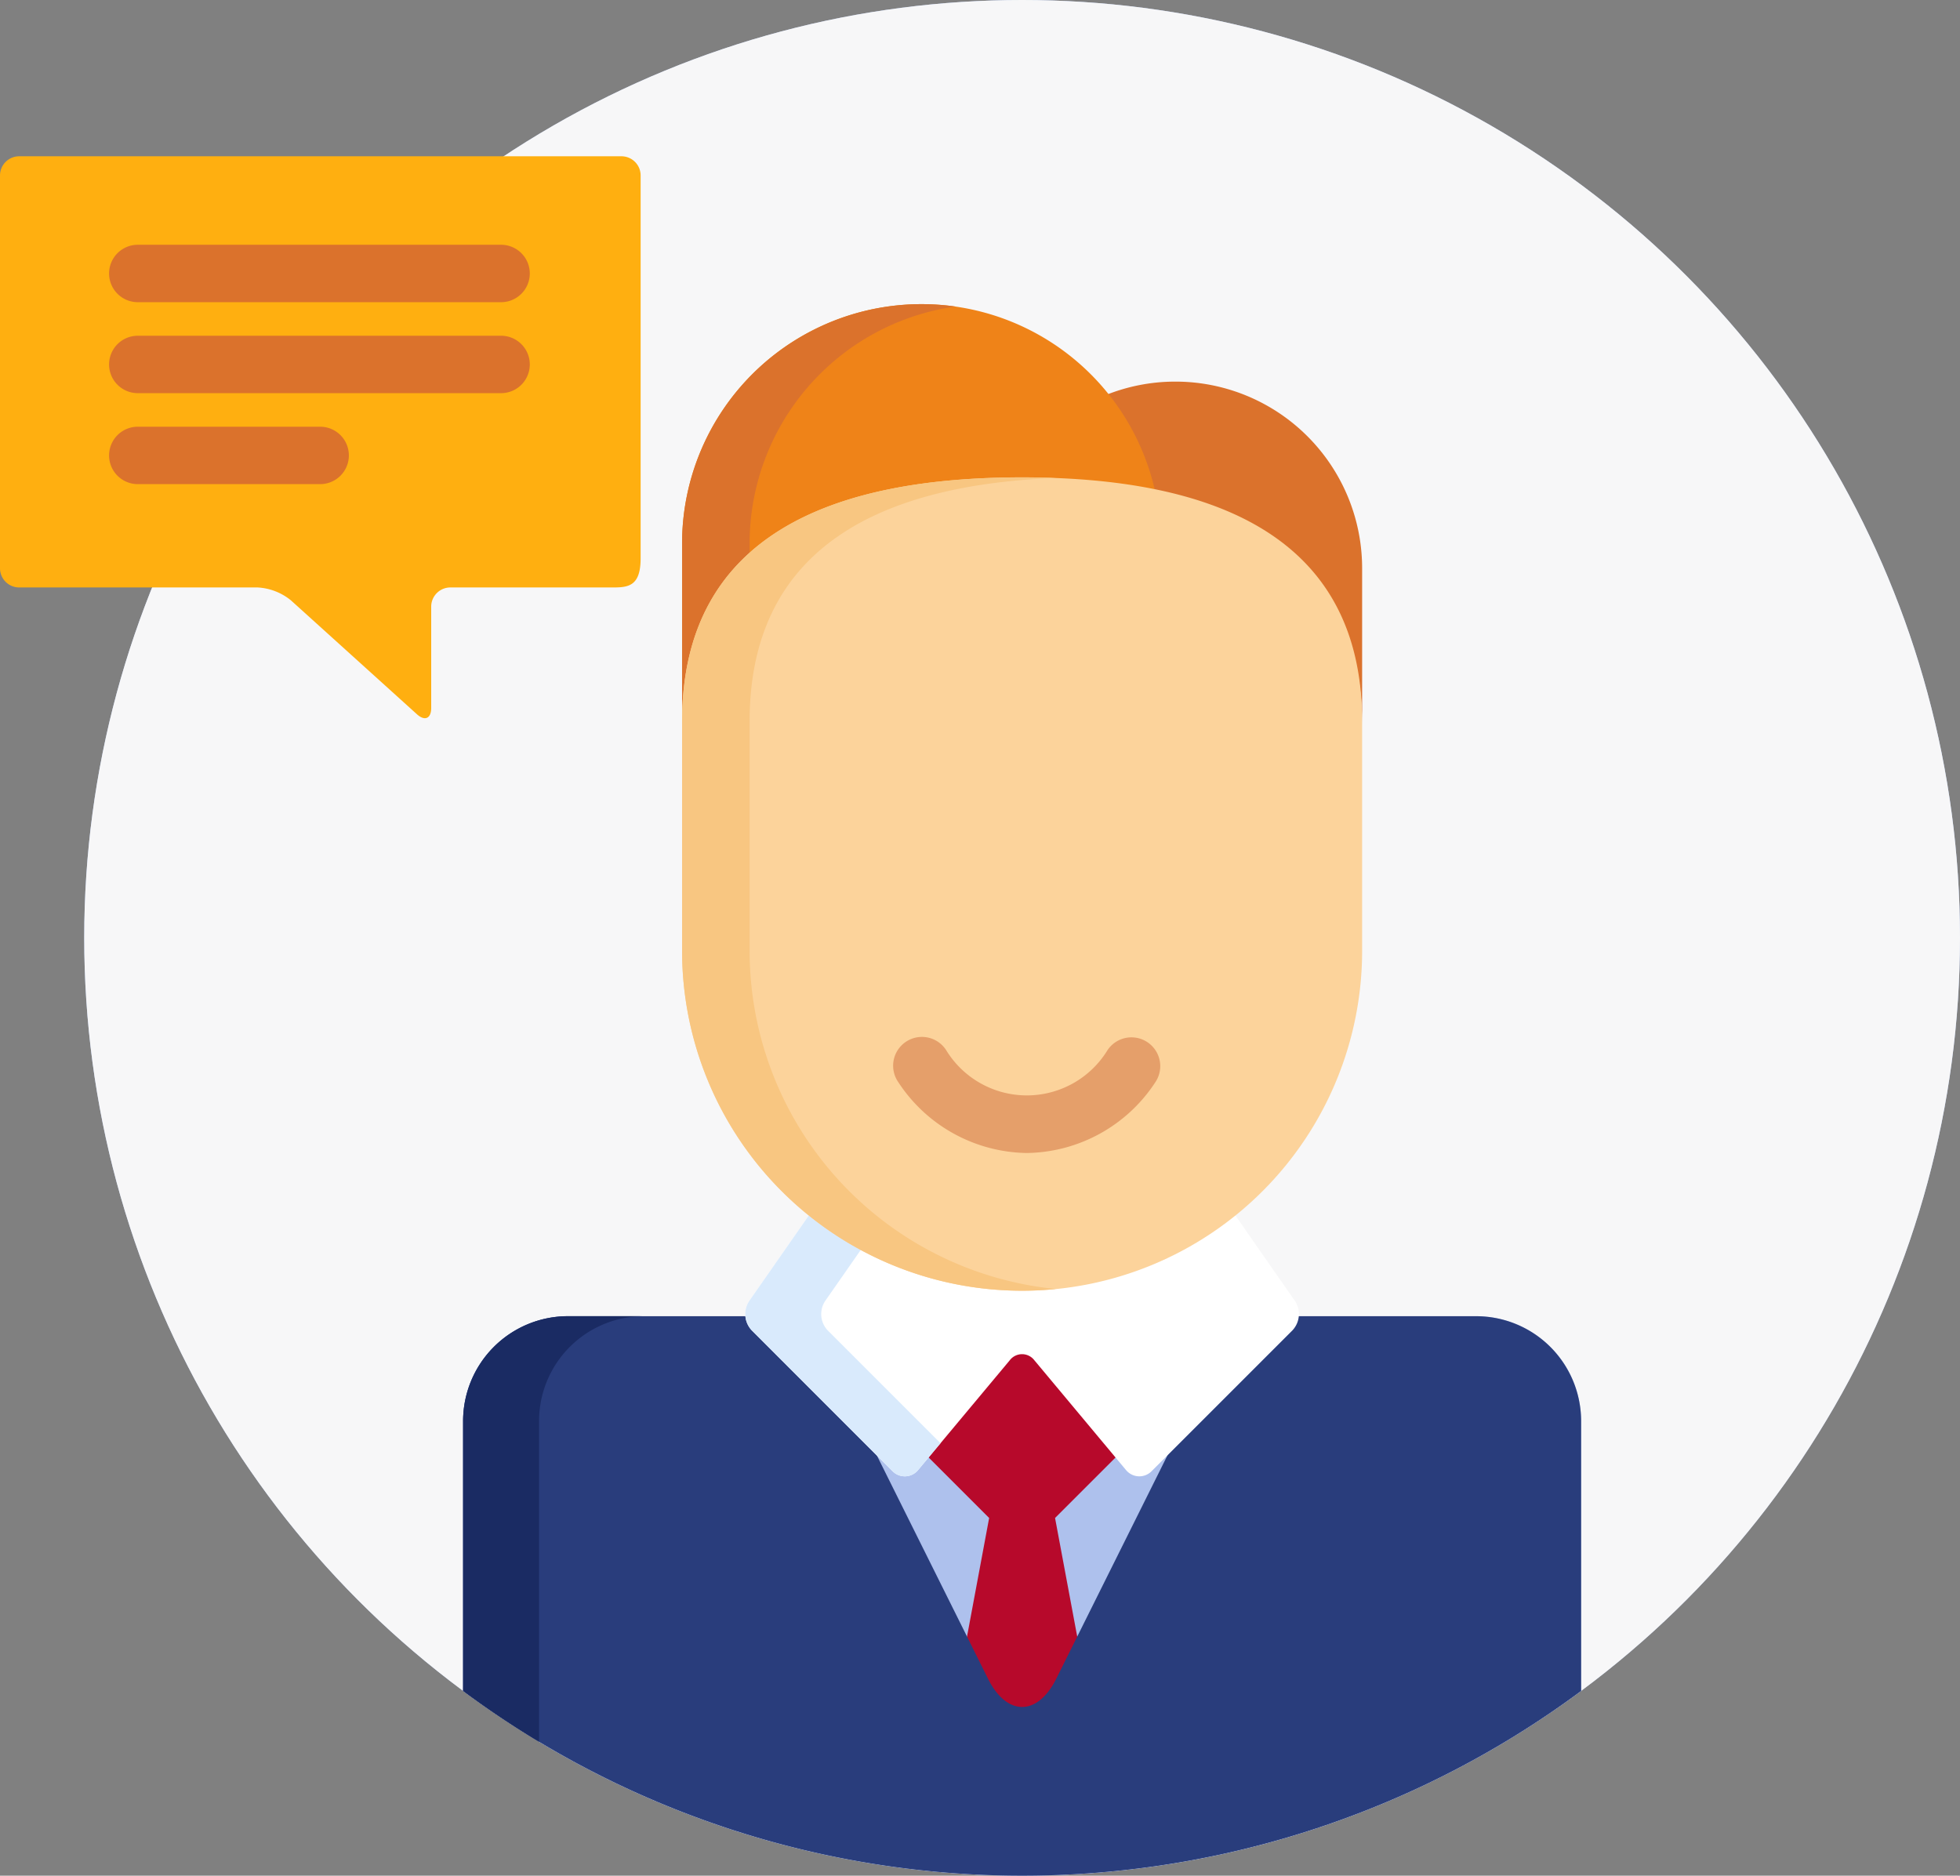 <svg id="Group_1695" data-name="Group 1695" xmlns="http://www.w3.org/2000/svg" width="169.374" height="162.096" viewBox="0 0 169.374 162.096">
  <rect x="0" y="0" width="169.374" height="162.096" fill="#808080" stroke="none"/>
  <ellipse id="Ellipse_93" data-name="Ellipse 93" cx="81.048" cy="81.048" rx="81.048" ry="81.048" transform="translate(7.278 0)" fill="#aec1ed"/>
  <ellipse id="Ellipse_94" data-name="Ellipse 94" cx="81.048" cy="81.048" rx="81.048" ry="81.048" transform="translate(7.278 0)" fill="#f7f7f8"/>
  <path id="Path_945" data-name="Path 945" d="M55.361,86.552V53.482a1.659,1.659,0,0,0-1.654-1.654H1.654A1.659,1.659,0,0,0,0,53.482V87.436A1.659,1.659,0,0,0,1.654,89.09h20.6a4.981,4.981,0,0,1,2.881,1.11l10.9,9.853c.675.61,1.227.365,1.227-.545V90.744a1.659,1.659,0,0,1,1.654-1.654H53C54.356,89.09,55.361,88.929,55.361,86.552Z" transform="translate(0 -38.322)" fill="#ffaf10"/>
  <g id="Group_1692" data-name="Group 1692" transform="translate(9.426 21.153)">
    <path id="Path_947" data-name="Path 947" d="M62.369,79.905H30.975a2.481,2.481,0,0,1,0-4.962H62.369a2.481,2.481,0,0,1,0,4.962Z" transform="translate(-28.494 -74.943)" fill="#db722c"/>
    <path id="Path_948" data-name="Path 948" d="M62.369,103.671H30.975a2.481,2.481,0,0,1,0-4.962H62.369a2.481,2.481,0,0,1,0,4.962Z" transform="translate(-28.494 -90.847)" fill="#db722c"/>
    <path id="Path_949" data-name="Path 949" d="M46.734,127.436H30.975a2.481,2.481,0,0,1,0-4.962H46.734a2.481,2.481,0,0,1,0,4.962Z" transform="translate(-28.494 -106.75)" fill="#db722c"/>
  </g>
  <path id="Path_954" data-name="Path 954" d="M208.528,354.847H192.857a1.642,1.642,0,0,1-.446.986L180.248,368a1.183,1.183,0,0,1-.838.358,1.169,1.169,0,0,1-.9-.436l-7.914-9.479a1.665,1.665,0,0,0-2.628,0l-7.914,9.479a1.165,1.165,0,0,1-.9.436,1.183,1.183,0,0,1-.838-.358l-12.163-12.163a1.642,1.642,0,0,1-.446-.986H130.029a9.068,9.068,0,0,0-9.058,9.058V387.23a81.062,81.062,0,0,0,96.614,0V363.9A9.068,9.068,0,0,0,208.528,354.847Z" transform="translate(-80.953 -241.099)" fill="#aec1ed"/>
  <path id="Path_955" data-name="Path 955" d="M245.383,388.74l1.857,3.729c1.622,3.257,4.276,3.257,5.9,0l1.856-3.729-1.96-10.49,5.466-5.466-7-8.381a1.665,1.665,0,0,0-2.628,0l-7,8.381,5.466,5.466Z" transform="translate(-161.863 -247.065)" fill="#b7092b"/>
  <path id="Path_956" data-name="Path 956" d="M208.529,354.847H192.857a1.642,1.642,0,0,1-.446.986L182.3,365.947l-10.069,20.226c-1.622,3.257-4.276,3.257-5.9,0l-10.069-20.225-10.114-10.115a1.642,1.642,0,0,1-.446-.986H130.03a9.068,9.068,0,0,0-9.058,9.058V387.23a81.061,81.061,0,0,0,96.614,0V363.9A9.068,9.068,0,0,0,208.529,354.847Z" transform="translate(-80.953 -241.099)" fill="#293d7c"/>
  <path id="Path_957" data-name="Path 957" d="M127.536,363.9a9.068,9.068,0,0,1,9.058-9.058H130.03a9.068,9.068,0,0,0-9.058,9.058V387.23q3.167,2.355,6.564,4.4Z" transform="translate(-80.953 -241.099)" fill="#1a2b63"/>
  <path id="Path_958" data-name="Path 958" d="M236.844,327.682a28.988,28.988,0,0,1-36.475,0l-5.352,7.68a2.055,2.055,0,0,0,.224,2.526L207.4,350.052a1.488,1.488,0,0,0,2.229-.1l7.914-9.479a1.335,1.335,0,0,1,2.12,0l7.914,9.479a1.489,1.489,0,0,0,2.23.1l12.162-12.163a2.055,2.055,0,0,0,.224-2.526Z" transform="translate(-130.281 -222.921)" fill="#fff"/>
  <path id="Path_959" data-name="Path 959" d="M201.581,335.362l3.271-4.693a29.178,29.178,0,0,1-4.482-2.987l-5.352,7.68a2.055,2.055,0,0,0,.224,2.526L207.4,350.052a1.488,1.488,0,0,0,2.229-.1l1.927-2.308-9.755-9.755A2.055,2.055,0,0,1,201.581,335.362Z" transform="translate(-130.281 -222.921)" fill="#d9eafc"/>
  <path id="Path_960" data-name="Path 960" d="M294.52,110.7a16.085,16.085,0,0,0-6.194,1.234,20.224,20.224,0,0,1,4.037,8.313c10.729,2.076,18.291,7.853,18.291,20.156V126.839A16.134,16.134,0,0,0,294.52,110.7Z" transform="translate(-192.945 -77.721)" fill="#db722c"/>
  <path id="Path_961" data-name="Path 961" d="M207.56,105.75a58.009,58.009,0,0,1,11.531,1.035,20.689,20.689,0,0,0-40.914,4.356v15.712C178.177,110.627,191.332,105.75,207.56,105.75Z" transform="translate(-119.235 -64.169)" fill="#ef8318"/>
  <path id="Path_962" data-name="Path 962" d="M184.012,112.266v-1.123A20.69,20.69,0,0,1,201.794,90.66a20.695,20.695,0,0,0-23.617,20.482v15.712C178.177,120.264,180.347,115.546,184.012,112.266Z" transform="translate(-119.235 -64.169)" fill="#db722c"/>
  <path id="Path_963" data-name="Path 963" d="M236.944,176.609a29.383,29.383,0,0,1-29.383,29.383h0a29.383,29.383,0,0,1-29.383-29.383V156.8c0-16.228,13.155-21.1,29.383-21.1h0c16.228,0,29.383,4.876,29.383,21.1Z" transform="translate(-119.235 -94.445)" fill="#fcd39b"/>
  <path id="Path_964" data-name="Path 964" d="M184.013,176.609V156.8c0-15.243,11.607-20.47,26.465-21.048q-1.439-.056-2.917-.056c-16.228,0-29.383,4.876-29.383,21.1v19.809a29.383,29.383,0,0,0,29.383,29.383c.985,0,1.958-.05,2.917-.145A29.385,29.385,0,0,1,184.013,176.609Z" transform="translate(-119.235 -94.445)" fill="#f8c681"/>
  <path id="Path_1079" data-name="Path 1079" d="M165.525,204.075a13.5,13.5,0,0,1-11.1-6.112,2.489,2.489,0,1,1,4.125-2.785,8.169,8.169,0,0,0,13.953,0,2.488,2.488,0,1,1,4.127,2.782A13.484,13.484,0,0,1,165.525,204.075Z" transform="translate(-76.792 -104.432)" fill="#e59f6a"/>
</svg>
